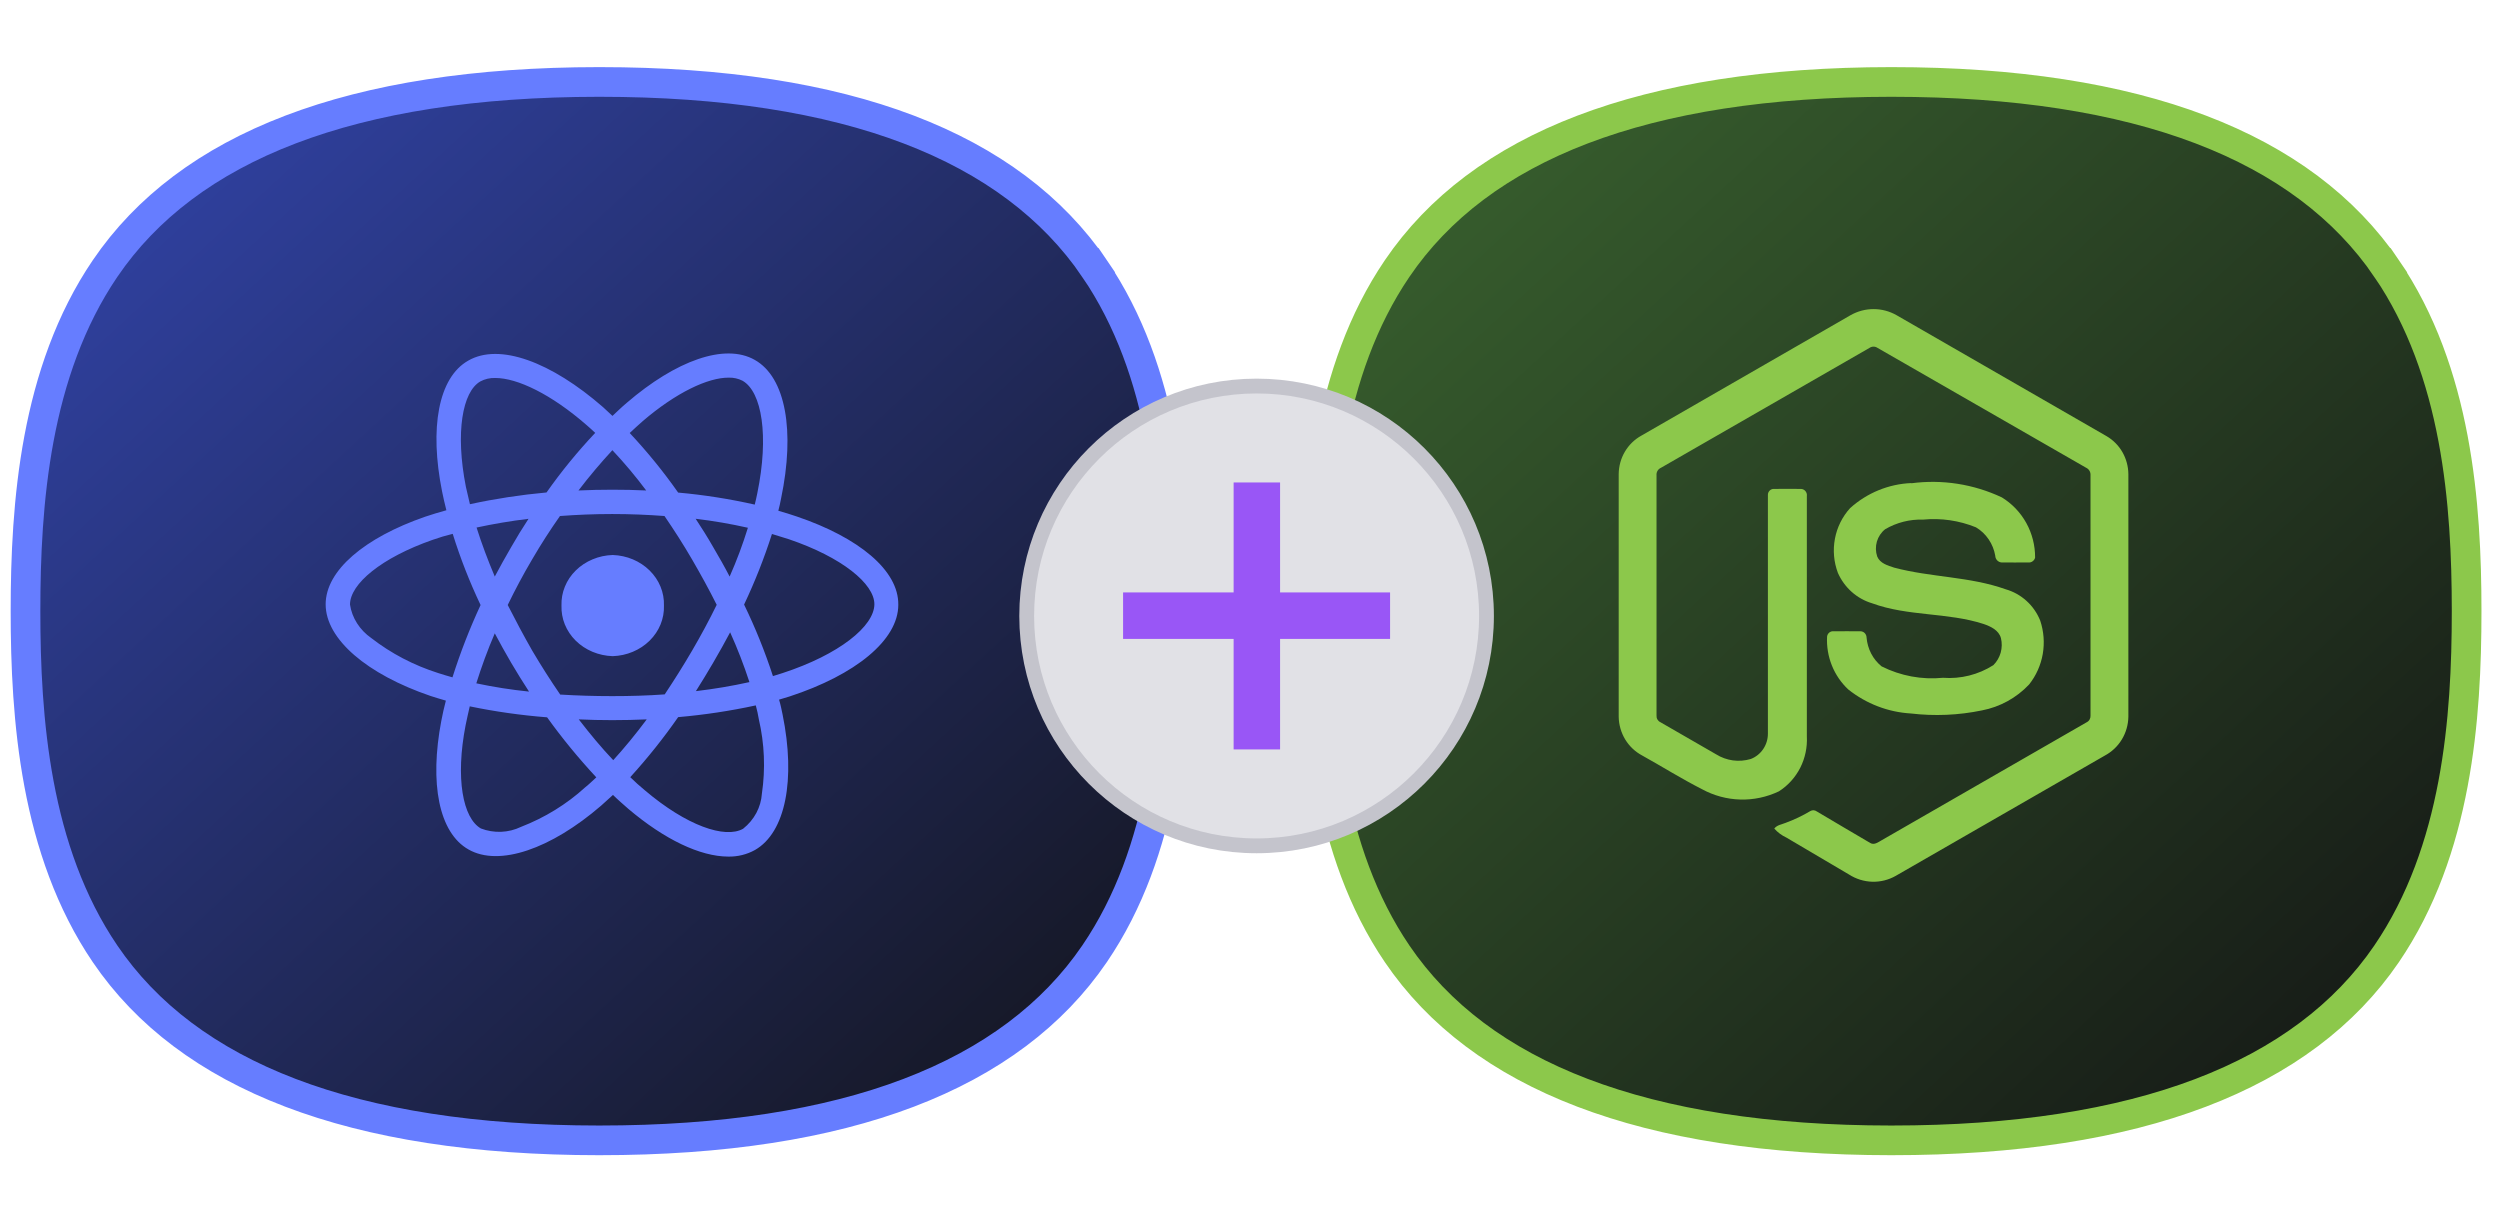 <svg width="69" height="34" viewBox="0 0 69 34" fill="none" xmlns="http://www.w3.org/2000/svg">
<path d="M16.543 31.474L16.532 31.474C16.532 31.474 16.532 31.474 16.532 31.474C9.712 31.472 5.185 29.691 2.899 26.324C0.966 23.477 0.704 19.818 0.704 16.868C0.704 13.919 0.966 10.26 2.899 7.413C5.185 4.046 9.712 2.265 16.532 2.262C16.532 2.262 16.532 2.262 16.532 2.262L16.546 2.262C23.376 2.262 27.913 4.043 30.208 7.41L30.547 7.18L30.208 7.411C32.154 10.264 32.418 13.921 32.418 16.868C32.418 19.815 32.154 23.472 30.209 26.326C27.913 29.693 23.374 31.474 16.543 31.474Z" fill="url(#paint0_linear_6282_215)" stroke="#667DFF" stroke-width="0.819"/>
<path d="M17.345 22.327C17.205 22.203 17.058 22.078 16.918 21.94C16.806 22.043 16.701 22.14 16.59 22.237C15.205 23.431 13.776 23.929 12.93 23.445C12.111 22.983 11.852 21.616 12.18 19.896C12.215 19.71 12.257 19.523 12.306 19.337C12.159 19.294 12.019 19.254 11.879 19.207C10.136 18.612 8.988 17.645 8.988 16.679C8.988 15.747 10.059 14.842 11.732 14.262C11.919 14.2 12.117 14.138 12.32 14.083C12.273 13.903 12.236 13.73 12.201 13.563C11.851 11.818 12.096 10.423 12.922 9.954C13.782 9.456 15.211 9.988 16.645 11.238C16.729 11.314 16.813 11.397 16.904 11.479C17.037 11.355 17.163 11.231 17.296 11.12C18.654 9.952 20.005 9.463 20.831 9.933C21.692 10.416 21.944 11.907 21.559 13.751C21.538 13.869 21.512 13.979 21.482 14.097C21.657 14.146 21.832 14.201 21.993 14.256C23.701 14.836 24.807 15.741 24.793 16.693C24.793 17.667 23.61 18.627 21.796 19.221C21.698 19.248 21.6 19.283 21.502 19.31C21.544 19.448 21.572 19.586 21.6 19.724C21.964 21.513 21.684 22.976 20.837 23.46C20.615 23.584 20.359 23.647 20.099 23.642C19.323 23.64 18.338 23.168 17.345 22.327ZM18.717 19.793C18.315 20.371 17.873 20.924 17.395 21.45C17.527 21.58 17.66 21.699 17.794 21.809C18.948 22.79 20.012 23.156 20.51 22.873C20.662 22.752 20.786 22.604 20.875 22.438C20.963 22.272 21.016 22.091 21.028 21.906C21.129 21.221 21.1 20.525 20.943 19.849C20.922 19.724 20.896 19.6 20.86 19.469C20.154 19.622 19.439 19.73 18.717 19.793ZM12.851 20.014C12.565 21.485 12.775 22.582 13.273 22.866C13.449 22.934 13.64 22.965 13.831 22.958C14.022 22.95 14.209 22.904 14.379 22.822C15.039 22.566 15.64 22.196 16.15 21.731C16.255 21.648 16.353 21.552 16.458 21.455C15.969 20.929 15.515 20.376 15.1 19.798C14.382 19.742 13.668 19.641 12.965 19.495C12.922 19.675 12.887 19.848 12.851 20.014ZM16.926 20.98C17.234 20.642 17.541 20.269 17.85 19.855C17.541 19.869 17.22 19.876 16.898 19.876C16.575 19.876 16.275 19.869 15.974 19.855C16.288 20.262 16.604 20.642 16.925 20.98H16.926ZM15.455 14.242C15.189 14.621 14.93 15.021 14.685 15.443C14.44 15.857 14.217 16.278 14.013 16.698C14.224 17.112 14.447 17.533 14.692 17.962C14.937 18.376 15.196 18.784 15.462 19.17C15.924 19.198 16.407 19.213 16.897 19.213C17.387 19.213 17.877 19.199 18.346 19.165C18.598 18.786 18.857 18.378 19.102 17.957C19.348 17.536 19.578 17.108 19.781 16.693C19.578 16.286 19.347 15.865 19.102 15.443C18.858 15.022 18.599 14.621 18.34 14.242C17.871 14.207 17.387 14.187 16.898 14.187C16.408 14.187 15.925 14.207 15.455 14.242ZM13.146 18.86C13.626 18.962 14.112 19.038 14.601 19.088C14.433 18.826 14.266 18.564 14.105 18.287C13.95 18.018 13.796 17.749 13.656 17.48C13.454 17.949 13.286 18.413 13.146 18.86ZM19.69 18.28C19.529 18.557 19.368 18.819 19.207 19.075C19.704 19.017 20.197 18.934 20.684 18.826C20.532 18.36 20.355 17.901 20.152 17.452C20.005 17.728 19.851 18.004 19.69 18.28ZM11.948 14.897C10.521 15.395 9.66 16.119 9.66 16.686C9.687 16.868 9.753 17.044 9.854 17.202C9.955 17.361 10.089 17.5 10.248 17.611C10.794 18.035 11.421 18.363 12.096 18.577C12.222 18.621 12.355 18.654 12.488 18.695C12.703 18.016 12.962 17.349 13.264 16.699C12.961 16.061 12.704 15.404 12.495 14.734C12.306 14.78 12.124 14.835 11.948 14.897ZM20.537 16.686C20.848 17.327 21.114 17.987 21.333 18.66C21.425 18.632 21.516 18.605 21.599 18.577C23.16 18.066 24.128 17.286 24.133 16.678C24.133 16.112 23.238 15.38 21.774 14.883C21.628 14.835 21.467 14.786 21.306 14.738C21.094 15.401 20.837 16.052 20.537 16.686ZM19.683 15.098C19.845 15.374 19.999 15.643 20.138 15.913C20.333 15.473 20.501 15.023 20.642 14.566C20.167 14.459 19.685 14.376 19.2 14.318C19.368 14.573 19.529 14.828 19.683 15.098H19.683ZM13.153 14.56C13.293 15.002 13.461 15.451 13.656 15.913C13.797 15.644 13.95 15.375 14.105 15.106C14.259 14.837 14.419 14.574 14.587 14.319C14.084 14.38 13.608 14.462 13.153 14.56ZM17.737 11.626C17.618 11.729 17.499 11.84 17.38 11.951C17.866 12.47 18.313 13.019 18.717 13.595C19.429 13.659 20.136 13.77 20.831 13.927C20.859 13.823 20.878 13.72 20.901 13.616C21.229 12.028 21.027 10.813 20.495 10.509C20.378 10.449 20.246 10.419 20.112 10.423C19.54 10.42 18.663 10.832 17.737 11.625V11.626ZM13.258 10.527C12.761 10.81 12.564 11.942 12.858 13.434C12.894 13.592 12.929 13.751 12.97 13.916C13.666 13.765 14.373 13.657 15.084 13.592C15.49 13.015 15.939 12.466 16.428 11.947C16.352 11.871 16.267 11.802 16.191 11.733C15.216 10.882 14.28 10.432 13.668 10.432C13.524 10.428 13.382 10.46 13.258 10.527ZM17.835 13.537C17.547 13.151 17.235 12.78 16.902 12.425C16.588 12.764 16.272 13.137 15.966 13.537C16.274 13.523 16.581 13.516 16.897 13.516C17.212 13.516 17.527 13.522 17.836 13.537H17.835ZM15.497 16.713C15.491 16.536 15.522 16.359 15.59 16.193C15.657 16.026 15.76 15.874 15.891 15.745C16.022 15.615 16.18 15.511 16.355 15.438C16.53 15.364 16.719 15.324 16.911 15.318C17.299 15.331 17.665 15.484 17.93 15.746C18.195 16.007 18.337 16.355 18.325 16.713C18.337 17.072 18.196 17.42 17.93 17.682C17.665 17.944 17.299 18.097 16.911 18.11C16.719 18.104 16.529 18.063 16.354 17.99C16.179 17.917 16.021 17.812 15.89 17.683C15.759 17.553 15.657 17.401 15.589 17.234C15.522 17.068 15.491 16.891 15.497 16.713Z" fill="#667DFF"/>
<path d="M52.205 31.474L52.193 31.474C52.193 31.474 52.193 31.474 52.193 31.474C45.373 31.472 40.846 29.691 38.56 26.324C36.627 23.476 36.365 19.818 36.365 16.868C36.365 13.919 36.627 10.26 38.56 7.413C40.846 4.046 45.373 2.265 52.193 2.262C52.193 2.262 52.193 2.262 52.193 2.262L52.207 2.262C59.037 2.262 63.574 4.043 65.87 7.41L66.208 7.18L65.87 7.41C67.815 10.264 68.079 13.921 68.079 16.868C68.079 19.815 67.815 23.472 65.87 26.326C63.574 29.693 59.035 31.474 52.205 31.474Z" fill="url(#paint1_linear_6282_215)" stroke="#8CC84B" stroke-width="0.819"/>
<path d="M51.076 8.699C51.27 8.589 51.488 8.531 51.71 8.531C51.932 8.531 52.151 8.589 52.344 8.699C54.276 9.812 56.208 10.925 58.14 12.037C58.322 12.143 58.473 12.295 58.579 12.479C58.684 12.663 58.741 12.872 58.743 13.085V19.784C58.739 20.005 58.677 20.221 58.563 20.409C58.449 20.597 58.287 20.75 58.095 20.853C56.169 21.96 54.245 23.067 52.32 24.175C52.123 24.287 51.899 24.342 51.674 24.336C51.448 24.329 51.228 24.261 51.037 24.139C50.46 23.797 49.882 23.457 49.304 23.117C49.178 23.059 49.064 22.974 48.97 22.869C49.044 22.77 49.175 22.755 49.282 22.711C49.52 22.624 49.748 22.515 49.966 22.385C49.993 22.369 50.025 22.361 50.056 22.363C50.088 22.365 50.118 22.377 50.144 22.396C50.638 22.685 51.126 22.982 51.622 23.268C51.728 23.33 51.834 23.247 51.925 23.196C53.814 22.107 55.704 21.019 57.595 19.933C57.629 19.916 57.657 19.889 57.675 19.855C57.693 19.821 57.701 19.783 57.698 19.745C57.698 17.536 57.698 15.326 57.698 13.117C57.701 13.074 57.691 13.031 57.67 12.994C57.648 12.957 57.616 12.928 57.577 12.91C55.657 11.808 53.739 10.706 51.822 9.603C51.788 9.58 51.749 9.567 51.709 9.567C51.669 9.567 51.629 9.58 51.596 9.603C49.676 10.706 47.758 11.809 45.841 12.912C45.802 12.929 45.77 12.957 45.748 12.994C45.726 13.031 45.716 13.074 45.72 13.117C45.72 15.326 45.72 17.535 45.72 19.745C45.717 19.783 45.725 19.822 45.743 19.855C45.762 19.888 45.79 19.915 45.824 19.931C46.336 20.227 46.848 20.522 47.361 20.817C47.503 20.906 47.662 20.964 47.828 20.987C47.993 21.009 48.161 20.996 48.322 20.948C48.46 20.895 48.58 20.799 48.664 20.675C48.749 20.55 48.794 20.402 48.794 20.251C48.796 18.055 48.794 15.858 48.794 13.663C48.793 13.639 48.797 13.616 48.806 13.595C48.815 13.573 48.828 13.554 48.845 13.538C48.861 13.522 48.881 13.51 48.903 13.502C48.924 13.495 48.947 13.492 48.97 13.494C49.214 13.494 49.462 13.491 49.708 13.494C49.732 13.495 49.755 13.501 49.777 13.512C49.798 13.523 49.817 13.538 49.832 13.557C49.847 13.576 49.858 13.598 49.865 13.621C49.871 13.645 49.873 13.669 49.869 13.693C49.869 15.903 49.871 18.114 49.869 20.323C49.885 20.624 49.822 20.923 49.687 21.19C49.551 21.457 49.348 21.682 49.098 21.841C48.764 22 48.398 22.078 48.03 22.067C47.662 22.057 47.301 21.959 46.976 21.782C46.413 21.496 45.875 21.158 45.323 20.851C45.131 20.749 44.969 20.596 44.855 20.408C44.742 20.22 44.68 20.005 44.676 19.784V13.085C44.678 12.868 44.736 12.655 44.846 12.468C44.956 12.281 45.113 12.128 45.301 12.024C47.227 10.916 49.151 9.808 51.076 8.699Z" fill="#8CC84B"/>
<path d="M52.755 13.338C53.606 13.226 54.47 13.361 55.249 13.727C55.531 13.899 55.764 14.143 55.926 14.435C56.087 14.726 56.171 15.056 56.169 15.392C56.158 15.434 56.132 15.47 56.097 15.494C56.062 15.519 56.019 15.529 55.977 15.524C55.733 15.524 55.489 15.527 55.245 15.524C55.198 15.521 55.154 15.5 55.122 15.466C55.089 15.431 55.07 15.386 55.069 15.338C55.041 15.175 54.979 15.021 54.887 14.886C54.795 14.75 54.676 14.637 54.536 14.554C54.073 14.366 53.573 14.293 53.077 14.341C52.711 14.329 52.349 14.421 52.031 14.606C51.922 14.692 51.842 14.812 51.802 14.947C51.763 15.082 51.766 15.227 51.811 15.36C51.889 15.55 52.104 15.609 52.28 15.667C53.292 15.937 54.364 15.91 55.356 16.264C55.569 16.325 55.766 16.434 55.931 16.584C56.097 16.734 56.226 16.92 56.31 17.129C56.409 17.425 56.433 17.743 56.38 18.051C56.326 18.36 56.196 18.649 56.003 18.892C55.653 19.263 55.198 19.512 54.702 19.607C54.056 19.741 53.394 19.769 52.739 19.692C52.111 19.655 51.509 19.424 51.012 19.029C50.816 18.846 50.661 18.619 50.56 18.368C50.459 18.116 50.413 17.844 50.427 17.572C50.431 17.528 50.453 17.488 50.486 17.46C50.52 17.432 50.563 17.418 50.606 17.423C50.85 17.423 51.096 17.42 51.342 17.423C51.364 17.422 51.387 17.426 51.408 17.435C51.429 17.443 51.449 17.456 51.465 17.472C51.481 17.488 51.494 17.507 51.503 17.529C51.512 17.55 51.517 17.573 51.517 17.596C51.53 17.75 51.573 17.901 51.644 18.038C51.715 18.175 51.813 18.295 51.932 18.392C52.458 18.656 53.045 18.765 53.627 18.707C54.115 18.744 54.602 18.622 55.017 18.358C55.113 18.263 55.182 18.144 55.219 18.013C55.255 17.882 55.258 17.744 55.226 17.612C55.166 17.391 54.94 17.288 54.745 17.221C53.746 16.898 52.662 17.015 51.671 16.651C51.463 16.589 51.271 16.482 51.108 16.337C50.945 16.192 50.815 16.013 50.726 15.812C50.613 15.512 50.584 15.185 50.644 14.869C50.703 14.553 50.849 14.26 51.063 14.024C51.531 13.603 52.126 13.359 52.749 13.333L52.755 13.338Z" fill="#8CC84B"/>
<circle cx="34.682" cy="17" r="6.345" fill="#E1E1E6" stroke="#C4C4CC" stroke-width="0.409"/>
<path d="M34.048 20.684V17.634H30.997V16.351H34.048V13.316H35.33V16.351H38.366V17.634H35.33V20.684H34.048Z" fill="#9956F6"/>
<defs>
<linearGradient id="paint0_linear_6282_215" x1="0.302" y1="1.935" x2="30.207" y2="34.343" gradientUnits="userSpaceOnUse">
<stop stop-color="#3346B0"/>
<stop offset="1" stop-color="#121214"/>
</linearGradient>
<linearGradient id="paint1_linear_6282_215" x1="35.962" y1="1.936" x2="65.936" y2="34.419" gradientUnits="userSpaceOnUse">
<stop stop-color="#3B6630"/>
<stop offset="1" stop-color="#121214"/>
</linearGradient>
</defs>
</svg>
